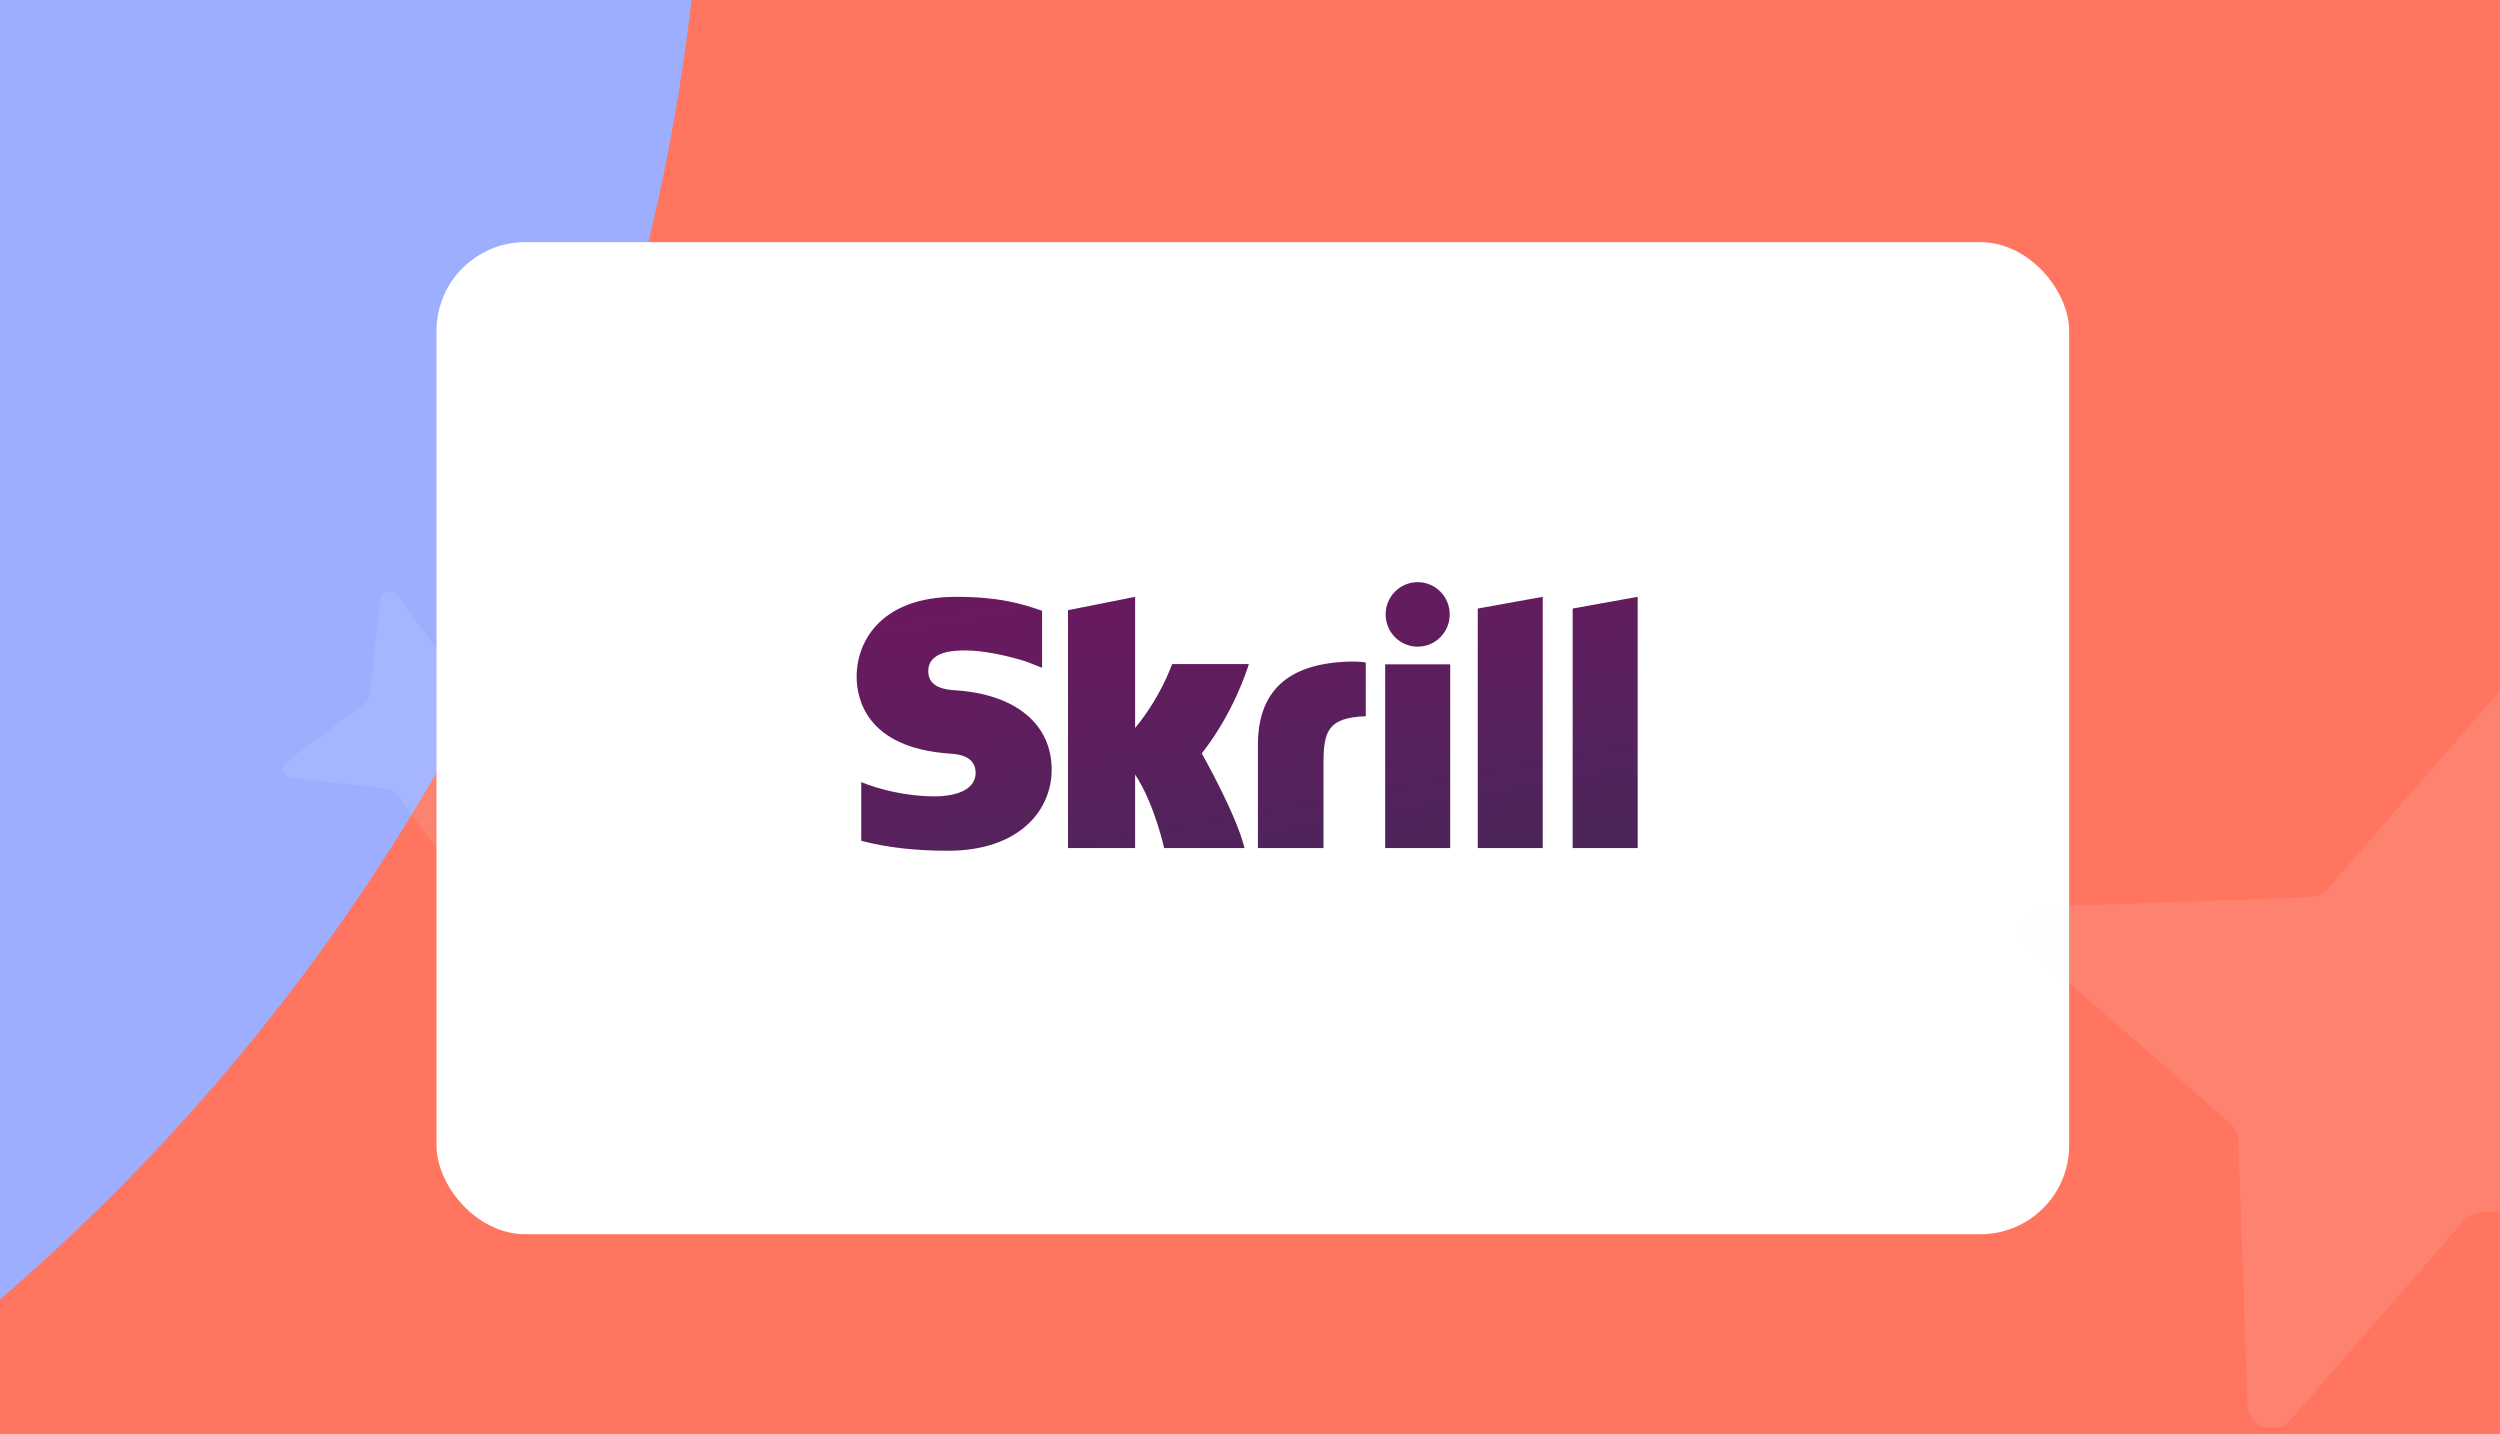 <svg width="441" height="253" viewBox="0 0 441 253" fill="none" xmlns="http://www.w3.org/2000/svg">
<g clip-path="url(#clip0_10204_7195)">
<rect width="441" height="253" fill="white"/>
<rect width="441" height="253" fill="url(#paint0_linear_10204_7195)"/>
<g clip-path="url(#clip1_10204_7195)" filter="url(#filter0_f_10204_7195)">
<rect width="1874.76" height="1203.38" transform="translate(-1017 -349)" fill="white"/>
<path d="M-609.487 575.141L-2068.67 792.637C-2190.99 810.805 -2273.49 669.839 -2196.25 571.675L-1278.29 -583.238C-1254.93 -612.352 -1244.67 -650.639 -1249.99 -688.855L-1467.46 -2147.98C-1485.63 -2270.29 -1344.66 -2352.8 -1246.49 -2275.56L-91.555 -1357.66C-62.44 -1334.3 -24.152 -1324.04 14.066 -1329.36L1473.25 -1546.86C1595.57 -1565.03 1678.07 -1424.06 1600.83 -1325.9L682.873 -170.984C659.506 -141.87 649.246 -103.584 654.571 -65.367L872.043 1393.76C890.209 1516.07 749.236 1598.58 651.07 1521.34L-503.866 603.44C-532.981 580.074 -571.268 569.816 -609.487 575.141Z" fill="#FE937E"/>
<ellipse cx="-389.675" cy="470.075" rx="433.192" ry="433.106" fill="#4656D7"/>
<path d="M-135.087 -246.962H634.136C757.64 -246.962 857.759 -146.842 857.759 -23.339V672.487H324.637C70.738 672.487 -135.087 466.661 -135.087 212.762V-246.962Z" fill="#D9D9D9"/>
<path d="M-135.087 -246.962H634.136C757.64 -246.962 857.759 -146.842 857.759 -23.339V672.487H324.637C70.738 672.487 -135.087 466.661 -135.087 212.762V-246.962Z" fill="#FF7560"/>
<rect x="-1497.46" y="-397.987" width="1621.83" height="713.155" rx="356.578" fill="#9DAEFF"/>
</g>
<path d="M84.839 135.738L82.873 152.935C82.707 154.376 80.859 154.883 79.981 153.71L69.679 139.8C69.42 139.446 69.018 139.214 68.568 139.158L51.371 137.192C49.93 137.026 49.423 135.178 50.596 134.3L64.506 123.999C64.86 123.74 65.092 123.337 65.148 122.888L67.114 105.69C67.28 104.249 69.128 103.742 70.006 104.916L80.307 118.826C80.566 119.179 80.969 119.412 81.418 119.467L98.615 121.433C100.057 121.599 100.564 123.447 99.39 124.325L85.48 134.627C85.127 134.886 84.894 135.288 84.839 135.738Z" fill="#EBF2FF" fill-opacity="0.1"/>
<g filter="url(#filter1_d_10204_7195)">
<rect x="77" y="39" width="288" height="175" rx="15.66" fill="white"/>
</g>
<path d="M434.644 215.319L404.052 250.462C401.486 253.407 396.614 251.712 396.456 247.77L394.826 201.206C394.79 200.027 394.252 198.897 393.34 198.088L358.198 167.496C355.253 164.93 356.948 160.058 360.89 159.901L407.454 158.27C408.633 158.235 409.763 157.696 410.571 156.785L441.164 121.642C443.729 118.697 448.602 120.392 448.759 124.334L450.389 170.898C450.425 172.077 450.964 173.207 451.875 174.016L487.018 204.608C489.962 207.174 488.268 212.046 484.326 212.203L437.761 213.834C436.583 213.869 435.453 214.408 434.644 215.319Z" fill="#EBF2FF" fill-opacity="0.1"/>
<path fill-rule="evenodd" clip-rule="evenodd" d="M250.077 114.073C253.2 114.073 255.732 111.526 255.732 108.384C255.732 105.24 253.2 102.69 250.077 102.69C246.957 102.69 244.427 105.24 244.427 108.384C244.427 111.526 246.957 114.073 250.077 114.073ZM206.767 117.146C206.511 117.791 204.675 123.015 200.233 128.428V105.281L188.398 107.636V149.594H200.233V136.624C203.661 141.8 205.353 149.594 205.353 149.594H219.529C218.127 143.724 211.993 132.902 211.993 132.902C217.498 125.875 219.916 118.387 220.301 117.146H206.767ZM237.88 116.708C227.28 117.051 221.899 121.839 221.899 131.358V149.594H233.463V134.723C233.463 129.023 234.205 126.58 240.922 126.347V116.875C239.792 116.633 237.88 116.708 237.88 116.708ZM168.549 121.766C167.1 121.67 163.744 121.452 163.744 118.41C163.744 114.739 168.576 114.739 170.388 114.739C173.574 114.739 177.701 115.687 180.649 116.575C180.649 116.575 182.293 117.158 183.692 117.756L183.822 117.791V107.738L183.643 107.685C180.165 106.46 176.121 105.281 168.622 105.281C155.694 105.281 151.113 112.864 151.113 119.36C151.113 123.105 152.707 131.919 167.514 132.935C168.769 133.013 172.1 133.206 172.1 136.35C172.1 138.946 169.373 140.476 164.786 140.476C159.759 140.476 154.883 139.185 151.921 137.961V148.316C156.355 149.486 161.353 150.071 167.211 150.071C179.852 150.071 185.514 142.896 185.514 135.785C185.514 127.722 179.178 122.483 168.549 121.766ZM244.344 149.594H255.815V117.183H244.344V149.594ZM277.415 107.347V149.594H288.887V105.281L277.415 107.347ZM260.674 107.347L272.136 105.281V149.594H260.674V107.347Z" fill="url(#paint1_linear_10204_7195)"/>
</g>
<defs>
<filter id="filter0_f_10204_7195" x="-1420.02" y="-752.024" width="2680.81" height="2009.43" filterUnits="userSpaceOnUse" color-interpolation-filters="sRGB">
<feFlood flood-opacity="0" result="BackgroundImageFix"/>
<feBlend mode="normal" in="SourceGraphic" in2="BackgroundImageFix" result="shape"/>
<feGaussianBlur stdDeviation="201.512" result="effect1_foregroundBlur_10204_7195"/>
</filter>
<filter id="filter1_d_10204_7195" x="60.013" y="25.729" width="321.975" height="208.975" filterUnits="userSpaceOnUse" color-interpolation-filters="sRGB">
<feFlood flood-opacity="0" result="BackgroundImageFix"/>
<feColorMatrix in="SourceAlpha" type="matrix" values="0 0 0 0 0 0 0 0 0 0 0 0 0 0 0 0 0 0 127 0" result="hardAlpha"/>
<feOffset dy="3.716"/>
<feGaussianBlur stdDeviation="8.494"/>
<feComposite in2="hardAlpha" operator="out"/>
<feColorMatrix type="matrix" values="0 0 0 0 0 0 0 0 0 0 0 0 0 0 0 0 0 0 0.05 0"/>
<feBlend mode="normal" in2="BackgroundImageFix" result="effect1_dropShadow_10204_7195"/>
<feBlend mode="normal" in="SourceGraphic" in2="effect1_dropShadow_10204_7195" result="shape"/>
</filter>
<linearGradient id="paint0_linear_10204_7195" x1="270.5" y1="-188.5" x2="-608.5" y2="530" gradientUnits="userSpaceOnUse">
<stop offset="0.109" stop-color="#576DE6"/>
<stop offset="0.842" stop-color="#FF967A"/>
</linearGradient>
<linearGradient id="paint1_linear_10204_7195" x1="188.373" y1="102.69" x2="198.863" y2="161.107" gradientUnits="userSpaceOnUse">
<stop stop-color="#6B195F"/>
<stop offset="1" stop-color="#4C255B"/>
</linearGradient>
<clipPath id="clip0_10204_7195">
<rect width="441" height="253" fill="white"/>
</clipPath>
<clipPath id="clip1_10204_7195">
<rect width="1874.76" height="1203.38" fill="white" transform="translate(-1017 -349)"/>
</clipPath>
</defs>
</svg>
